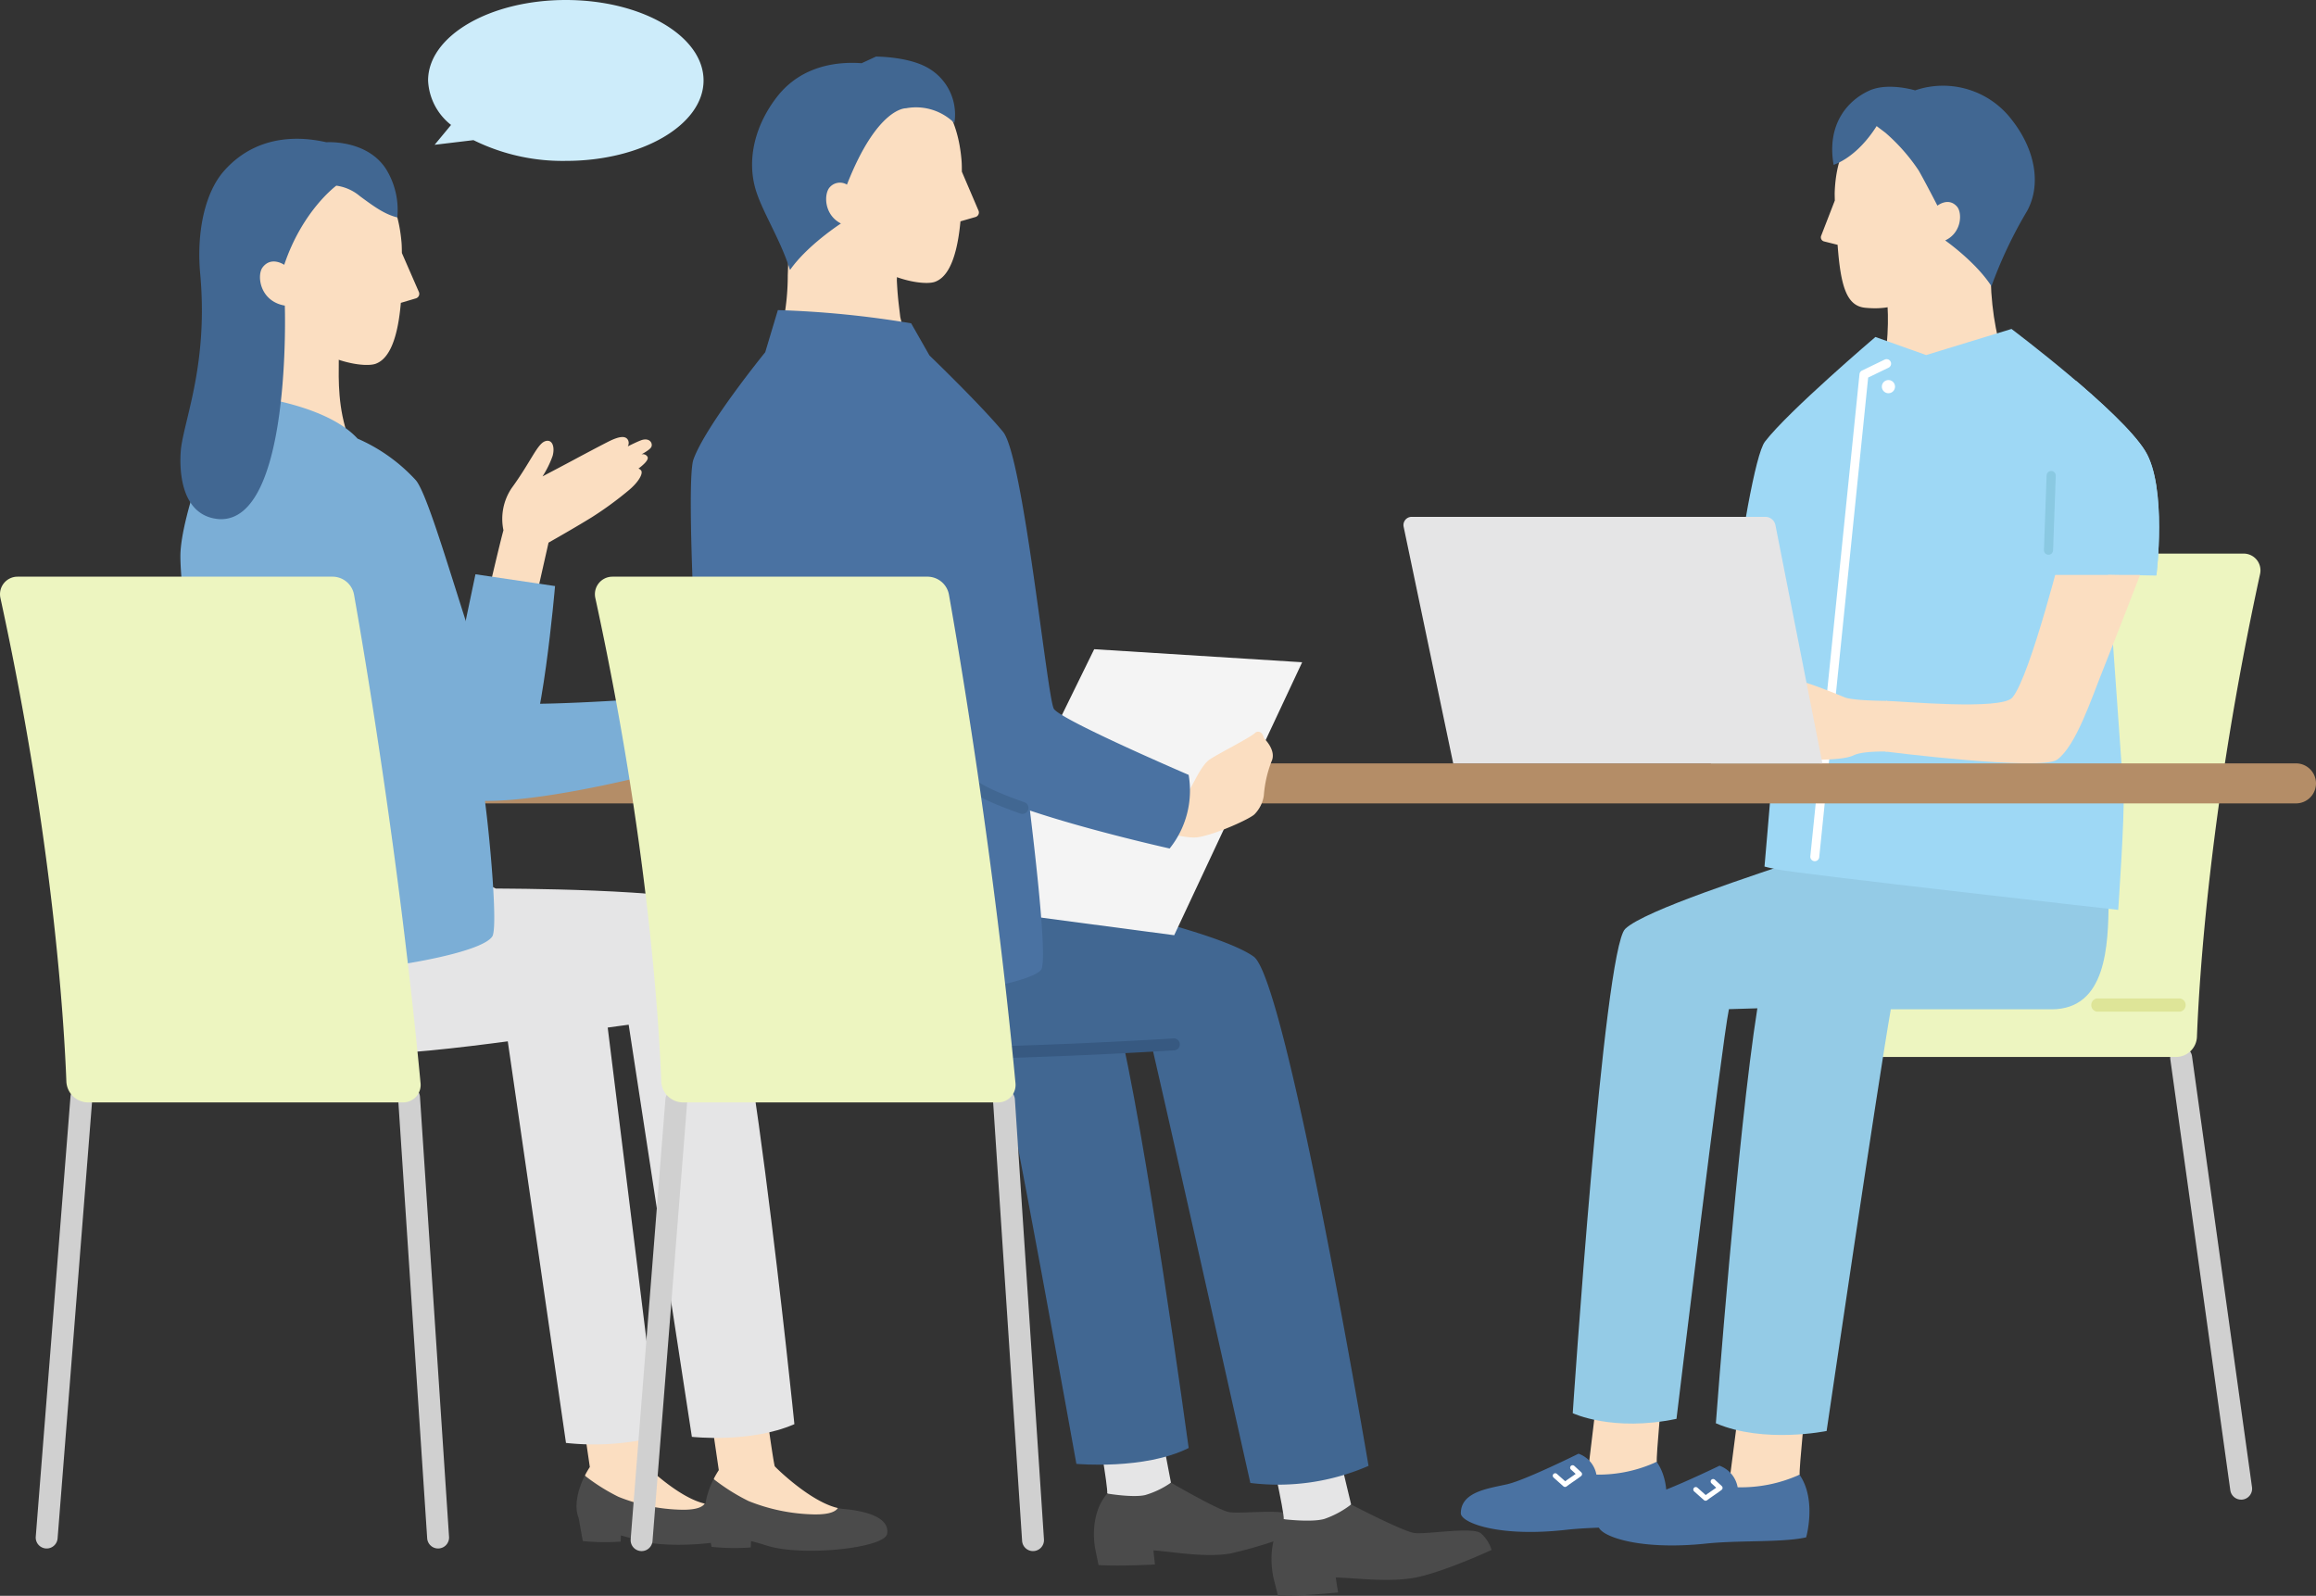 <svg id="Group_1208" data-name="Group 1208" xmlns="http://www.w3.org/2000/svg" xmlns:xlink="http://www.w3.org/1999/xlink" width="368.366" height="253.847" viewBox="0 0 368.366 253.847">
  <rect x="0" y="0" width="368.366" height="253.847" fill="#333333" stroke="none"/>
  <defs>
    <clipPath id="clip-path">
      <rect id="Rectangle_1273" data-name="Rectangle 1273" width="26.605" height="30.887" fill="none"/>
    </clipPath>
    <clipPath id="clip-path-2">
      <rect id="Rectangle_1274" data-name="Rectangle 1274" width="368.366" height="253.847" fill="none"/>
    </clipPath>
  </defs>
  <g id="Group_1203" data-name="Group 1203" transform="translate(0)">
    <path id="Path_893" data-name="Path 893" d="M265.356,194.608a1.744,1.744,0,0,1-1.724-1.5l-9.545-68.58a1.743,1.743,0,0,1,3.452-.481l9.545,68.581a1.744,1.744,0,0,1-1.486,1.966,1.826,1.826,0,0,1-.242.016" transform="translate(91.104 43.942)" fill="#d0d0d0"/>
    <path id="Path_894" data-name="Path 894" d="M271.441,141.676c.346-9.088,2.02-36.759,10.043-73.624a2.668,2.668,0,0,0-2.608-3.232H230.919a3.333,3.333,0,0,0-3.285,2.751c-1.63,9.2-6.9,40.263-10.13,74.4a2.669,2.669,0,0,0,2.657,2.917h47.946a3.333,3.333,0,0,0,3.334-3.208" transform="translate(77.989 23.243)" fill="#edf5c0"/>
    <path id="Path_895" data-name="Path 895" d="M258.985,119h-13.3a1.066,1.066,0,0,1,0-2.091h13.3a1.066,1.066,0,0,1,0,2.091" transform="translate(87.792 41.922)" fill="#dee598"/>
    <path id="Path_896" data-name="Path 896" d="M186.247,174.962l1.606-13.368,10.15.693s-1.1,11.651-.947,12.311l-7.069,5.237-4.623-2.352Z" transform="translate(66.468 57.945)" fill="#fbdec1"/>
    <path id="Path_897" data-name="Path 897" d="M192.586,173.536a22.041,22.041,0,0,0,9.586-2.035c2.738,3.867,1.113,9.715,1.113,9.715-3.69.864-10.324.514-15.506,1.1-10.768,1.219-16.754-1.141-16.755-2.629,0-3.487,4.539-3.96,7.425-4.633s11.293-4.846,11.293-4.846a4.363,4.363,0,0,1,2.845,3.329" transform="translate(61.326 61.033)" fill="#4a72a2"/>
    <path id="Path_898" data-name="Path 898" d="M240.4,47.344c-1.255-1.153-2.346-7.157-2.454-12.127l-.644-8.923-16.545,1.194.773,11.965c.16,2.668.09,9.252-2.061,12.549l9.9,6Z" transform="translate(78.697 9.429)" fill="#fbdec1"/>
    <path id="Path_899" data-name="Path 899" d="M232.174,35.192c-2.235,7.638-6.4,9.8-11.975,9.242-2.941-.3-3.883-3.441-4.364-10.011l-2.156-.542a.669.669,0,0,1-.461-.891l2.174-5.611c-.007-.482-.033-.974-.011-1.486.565-13.116,10.761-13.242,10.761-13.242a11.568,11.568,0,0,1,12.154,8c3.435,9.863-6.123,14.546-6.123,14.546" transform="translate(76.44 4.52)" fill="#fbdec1"/>
    <path id="Path_900" data-name="Path 900" d="M202.786,176.49l1.761-13.682,10.393.8s-1.223,11.924-1.077,12.6l-7.287,5.305-4.716-2.45Z" transform="translate(72.382 58.38)" fill="#fbdec1"/>
    <path id="Path_901" data-name="Path 901" d="M268.915,101.281l-47.466-.935c-8.082,2.78-25.973,8.48-28.988,11.441-3.437,3.375-8.335,77.026-8.335,77.026s6.334,3.026,16.5.9c0,0,7.222-59.874,8.34-65.168l4.523-.135c-3.141,19.762-6.6,66.009-6.6,66.009,7.643,3.285,17.615,1.228,17.615,1.228s8.123-55.21,10.21-67.076h25.56c8.828,0,8.983-10.344,9.1-17.007Z" transform="translate(66.024 35.982)" fill="#94cbe6"/>
    <path id="Path_902" data-name="Path 902" d="M209.276,175.046a22.576,22.576,0,0,0,9.839-2c2.77,3.985,1.056,9.964,1.056,9.964-3.788.853-10.582.435-15.894.99-11.043,1.156-17.153-1.314-17.143-2.837.026-3.574,4.684-4.019,7.646-4.683s11.61-4.866,11.61-4.866a4.47,4.47,0,0,1,2.886,3.435" transform="translate(67.102 61.537)" fill="#4a72a2"/>
    <path id="Path_903" data-name="Path 903" d="M271.25,77.744s1.746-14.061-1.769-19.8c-3.9-6.373-21.274-19.428-21.274-19.428l-13.575,4.152-8.069-2.875S212.741,51.567,209,56.432c-3.1,4.028-8.971,54.37-8.971,54.37l9.987.4c-.2,2.542-1.094,12.829-1.094,12.829s.9.243,1.913.442c4.051.793,54.346,6.451,54.346,6.451s1.028-14.708.852-18.606L263.57,77.607Z" transform="translate(71.726 13.811)" fill="#9ed8f5"/>
    <path id="Path_904" data-name="Path 904" d="M220.318,45.452a1.047,1.047,0,1,0,1.138-.948,1.048,1.048,0,0,0-1.138.948" transform="translate(79 15.957)" fill="#fff"/>
    <path id="Path_905" data-name="Path 905" d="M212.588,121.91h-.008a.714.714,0,0,1-.639-.784l7.82-76.689a.717.717,0,0,1,.4-.571l3.6-1.742a.715.715,0,0,1,.622,1.288l-3.244,1.568-7.781,76.291a.714.714,0,0,1-.776.64" transform="translate(75.996 15.079)" fill="#fff"/>
    <path id="Path_906" data-name="Path 906" d="M220.61,82.349c-.079-.041-7.044-2.956-8.559-2.846a34.333,34.333,0,0,0-8.592,3.307s-1.234.989-.9,1.759a1.066,1.066,0,0,0,1.293.712c-.39.318-1.193,1.088-.924,1.886a1.414,1.414,0,0,0,1.765.876c-.342.456-.831,1.277-.527,1.933.417.9,1.265.692,1.9.558-.254,1.471,1.7,2.084,4.246,1.869,2.475-.209,9.674.329,11.908-.765,1.023-.5,3.229-.617,5.324-.6V82.986c-2.782-.031-6.013-.171-6.929-.637" transform="translate(72.612 28.507)" fill="#fbdec1"/>
    <path id="Path_907" data-name="Path 907" d="M212.189,80.926c.144-1-1.552-.939-3.585-1.787-1.9-.791-6.557-.5-7.335-.414a6.831,6.831,0,0,0-3.82,1.481c-1.382,1.2-1.683,4.933-.414,6.275s2.607,3.974,3.9,4.72c.613.523,3.271.913,4.884,1.2s2.406.291,2.67-.317a1.1,1.1,0,0,0-.3-1.2c.371.058.694.1.925.121a1.056,1.056,0,0,0,.918-1.814c.14.018.27.034.378.042a1.063,1.063,0,0,0,.83-1.9,8.106,8.106,0,0,0-1.257-.72l.107.03c1.879.5,2.686-1.526,1.037-2.083a25.057,25.057,0,0,1-4.209-1.791,5.984,5.984,0,0,1-1.709-1.527,15.384,15.384,0,0,1,3.8.613c1.591.533,3.038.075,3.182-.924" transform="translate(70.364 28.185)" fill="#fbdec1"/>
    <path id="Path_908" data-name="Path 908" d="M209.041,87.223a3.04,3.04,0,0,1-.8-.11,30.817,30.817,0,0,1-5.8-2.134c-.272-.185-.725-.52-1.348-1a.871.871,0,1,1,1.06-1.383c.588.451,1.026.774,1.266.937a30.563,30.563,0,0,0,5.278,1.9c.542.145.791-.056.827-.177.03-.1-.181-.2-.3-.239a25.954,25.954,0,0,1-4.361-1.86,7.12,7.12,0,0,1-2.281-2.178A.872.872,0,0,1,204.029,80a5.348,5.348,0,0,0,1.7,1.643,24.388,24.388,0,0,0,4.057,1.721,1.944,1.944,0,0,1,1.4,2.4,2.176,2.176,0,0,1-2.149,1.463" transform="translate(71.985 28.55)" fill="#f4d3b5"/>
    <path id="Path_909" data-name="Path 909" d="M209.068,88.3c-.062,0-.126,0-.19-.007a21.953,21.953,0,0,1-5.385-1.3,21.172,21.172,0,0,1-2.839-1.773.872.872,0,0,1,1.037-1.4,19.487,19.487,0,0,0,2.575,1.613,20.6,20.6,0,0,0,4.758,1.126c.168.016.288-.037.326-.137.018-.045.027-.114-.088-.2a6.829,6.829,0,0,0-1.019-.588A.871.871,0,1,1,209,84.063a8.369,8.369,0,0,1,1.3.757,1.909,1.909,0,0,1,.678,2.214,2,2,0,0,1-1.91,1.265" transform="translate(71.824 29.994)" fill="#f4d3b5"/>
    <path id="Path_910" data-name="Path 910" d="M208.022,89.431c-.064,0-.128,0-.193-.007a49.239,49.239,0,0,1-5.361-1.014A7.572,7.572,0,0,1,199.956,87a.871.871,0,0,1,1.053-1.388,6.367,6.367,0,0,0,1.9,1.118,48.826,48.826,0,0,0,5.069.962.3.3,0,0,0,.315-.111.135.135,0,0,0,0-.154.871.871,0,0,1,1.436-.988,1.872,1.872,0,0,1,.076,2.015,2.018,2.018,0,0,1-1.774.982" transform="translate(71.577 30.633)" fill="#f4d3b5"/>
    <path id="Path_911" data-name="Path 911" d="M208.071,82.562a5.054,5.054,0,0,1-1.587-.269,13.785,13.785,0,0,0-3.176-.549.871.871,0,0,1,.115-1.738,15.5,15.5,0,0,1,3.614.634,2.407,2.407,0,0,0,1.867-.008c.16-.1.173-.186.177-.215a.872.872,0,0,1,1.725.249,2.043,2.043,0,0,1-.988,1.448,3.319,3.319,0,0,1-1.747.447" transform="translate(72.611 28.569)" fill="#f4d3b5"/>
    <path id="Path_912" data-name="Path 912" d="M28.1,95.747a3.183,3.183,0,1,1,0-6.366H356.247a3.183,3.183,0,1,1,0,6.366Z" transform="translate(8.935 32.05)" fill="#b48d67"/>
    <path id="Path_913" data-name="Path 913" d="M172.218,99.73l-7.883-37.64a1.307,1.307,0,0,1,1.28-1.575h56.256a1.634,1.634,0,0,1,1.6,1.318l7.469,37.9Z" transform="translate(58.917 21.7)" fill="#e5e5e6"/>
    <path id="Path_914" data-name="Path 914" d="M103.576,181.841c-4.372-1-9.82-6.38-10.021-6.626-.215-.262-1.982-13.347-1.982-13.347l-8.787,1.249,1.856,12.695a15.291,15.291,0,0,0-.788,1.352l.481,3.516,15.655,4.2,3.913-1.467Z" transform="translate(29.685 58.043)" fill="#fbdec1"/>
    <path id="Path_915" data-name="Path 915" d="M87.793,181.135c-4.218-.965-9.473-6.153-9.668-6.392s-1.912-12.875-1.912-12.875l-8.479,1.205,1.791,12.246a14.875,14.875,0,0,0-.759,1.3l.393,3.481,15.222,4.258,4.03-2.172Z" transform="translate(24.288 58.043)" fill="#fbdec1"/>
    <path id="Path_916" data-name="Path 916" d="M95.674,83.841A21.182,21.182,0,0,0,88.1,81.47c-1.948-.072-6.711,2.28-8.552,2.971a20.769,20.769,0,0,1-4.928.705l.283,6.389c1.175.235,2.463.686,3.411.815,1.6.215,2.566.208,5.445-.6a15.288,15.288,0,0,1,3.973-.64c1.973-.087,3.475.988,4.731.77,1.077-.187.556-1.263.345-1.629.4.175.734.33.914.423a2.018,2.018,0,0,0,1.856.136c.531-.4.3-1.014.035-1.441.427.306.791.565,1.007.687.759.431,1.542.247,1.424-.773a2.254,2.254,0,0,0-.6-1.081c.773.323,1.592.446,1.922-.073.588-.925-2.577-3.436-3.691-4.292" transform="translate(26.757 29.213)" fill="#fbdec1"/>
    <path id="Path_917" data-name="Path 917" d="M68.819,172.778a30.67,30.67,0,0,0,5.36,3.372,28.378,28.378,0,0,0,10.013,2.05c2.576.048,3.418-.531,3.687-.977a6.14,6.14,0,0,0,.815.135c4.322.4,7.081,1.583,6.754,3.8s-13.042,3.565-18.5,1.825c-.893-.284-1.679-.507-2.39-.691l-.042.977a34.312,34.312,0,0,1-6.023-.088l-.664-3.706c-.674-1.527-.323-4.121.989-6.7" transform="translate(24.202 61.955)" fill="#4b4b4b"/>
    <path id="Path_918" data-name="Path 918" d="M83.91,173.177a31.778,31.778,0,0,0,5.557,3.5A29.452,29.452,0,0,0,99.844,178.8c2.67.05,3.543-.552,3.823-1.012a6.591,6.591,0,0,0,.845.139c4.479.412,7.339,1.64,7,3.941s-13.518,3.694-19.174,1.891c-.927-.3-1.74-.526-2.477-.717l-.045,1.014a35.573,35.573,0,0,1-6.243-.094l-.689-3.841c-.7-1.583-.334-4.271,1.026-6.941" transform="translate(29.596 62.098)" fill="#4b4b4b"/>
    <path id="Path_919" data-name="Path 919" d="M75.238,119.422l8.213,66.234a41.393,41.393,0,0,1-14.7,1.05l-9.429-65.071Z" transform="translate(21.27 42.823)" fill="#e5e5e6"/>
    <path id="Path_920" data-name="Path 920" d="M104.513,107.343c-4.108-2.648-34.458-2.644-34.458-2.644l-5.116-2.5H25.285l-.569,7.65s-3.083,18.668,19.391,20.979c9.533,1.322,33.477-2.725,47.075-4.474l10.051,65.558s9.29,1.049,16.307-2.017c0,0-8.051-79.347-13.026-82.553" transform="translate(8.811 36.647)" fill="#e5e5e6"/>
    <path id="Path_921" data-name="Path 921" d="M27.582,53.438l.852,5.426,10.43,5.482,6.694-7.061c-1.713-4.7-1.594-9.083-1.564-12.4l.23-10.014-14.018-.418s.6,15.768-2.623,18.989" transform="translate(9.89 12.353)" fill="#fbdec1"/>
    <path id="Path_922" data-name="Path 922" d="M35.63,43.419c2.329,6.926,11.988,8.923,14.309,8.046,1.427-.538,3.361-2.376,3.983-9.683l2.392-.711a.752.752,0,0,0,.476-1.022l-2.7-6.191c-.015-.542-.01-1.1-.058-1.668-1.255-14.686-12.7-14.345-12.7-14.345S31.21,16.983,28.073,27.39C24.687,38.619,35.63,43.419,35.63,43.419" transform="translate(9.833 6.392)" fill="#fbdec1"/>
    <path id="Path_923" data-name="Path 923" d="M81.409,51.684c-.39.135-1.177.5-2.126.97a1.087,1.087,0,0,0,.073-.924c-.318-.738-1.22-.818-3.217.2-1.224.622-3.661,1.91-5.35,2.818-1.334.717-3.729,1.979-5.068,2.683a15.511,15.511,0,0,0,1.61-3.267c.384-1.413-.045-2.7-1.171-2.335-1.263.4-2.3,3.28-5.33,7.438A8.765,8.765,0,0,0,59.508,66c-.518,1.837-2.149,8.836-2.149,8.836l7.506,1.168,1.816-8.036s4.083-2.306,6.872-4.031a55.48,55.48,0,0,0,5.755-4.193c1.742-1.413,2.47-2.824,2.079-3.27a.855.855,0,0,0-.406-.283c.852-.64,1.7-1.428,1.432-1.888a.841.841,0,0,0-.965-.367c1.014-.571,1.458-.925,1.585-1.2.261-.565-.264-1.528-1.625-1.057" transform="translate(20.568 18.349)" fill="#fbdec1"/>
    <path id="Path_924" data-name="Path 924" d="M57.288,67.24l12.659,1.875s-2.138,24.976-5.115,27.45-13.7,0-13.7,0Z" transform="translate(18.334 24.111)" fill="#7baed6"/>
    <path id="Path_925" data-name="Path 925" d="M99.619,105.754l-3.224-11.2s-23.1,1.689-24.808.448C68.938,93.086,61.409,63.28,58.58,59.9A27.367,27.367,0,0,0,49.3,53.268c-5.849-6.36-21.034-7.241-21.034-7.241L27.23,50.285s-6.11,15.148-6.11,21.678,2.963,23.1,2.963,35.068v30.453s24.6.526,31.514-.485c5.012-.732,13.742-2.488,15.125-4.529.927-1.368-.372-15.6-1.159-21.569,11.022.071,30.056-5.145,30.056-5.145" transform="translate(7.572 16.504)" fill="#7baed6"/>
    <path id="Path_926" data-name="Path 926" d="M37.728,42.786c-3.99-.686-4.5-4.822-3.527-6.092,1.391-1.822,3.429-.394,3.429-.394,2.917-8.681,8.286-12.593,8.286-12.593a7.323,7.323,0,0,1,3.759,1.674c2.44,1.8,3.968,2.877,5.944,3.379A12.357,12.357,0,0,0,53.785,21c-3.064-4.66-9.445-4.2-9.445-4.2-2.133-.458-10.274-2.236-16.28,4.558-3.021,3.42-4.4,9.67-3.792,16.364,1.27,13.966-2.333,22.586-3.034,27.635,0,0-1.448,10.8,6.032,11.394,11.62.633,10.461-33.966,10.461-33.966" transform="translate(7.574 5.827)" fill="#416792"/>
    <path id="Path_927" data-name="Path 927" d="M52.969,200.7a1.741,1.741,0,0,1-1.736-1.628l-4.623-70a1.742,1.742,0,1,1,3.477-.23l4.623,70a1.741,1.741,0,0,1-1.624,1.853c-.039,0-.077,0-.117,0" transform="translate(16.711 45.619)" fill="#d0d0d0"/>
    <path id="Path_928" data-name="Path 928" d="M5.926,200.7c-.046,0-.092,0-.139-.005a1.741,1.741,0,0,1-1.6-1.873l5.525-70a1.742,1.742,0,1,1,3.474.273l-5.525,70A1.743,1.743,0,0,1,5.926,200.7" transform="translate(1.5 45.619)" fill="#d0d0d0"/>
    <path id="Path_929" data-name="Path 929" d="M10.555,147.8c-.361-9.492-2.11-38.4-10.49-76.9a2.787,2.787,0,0,1,2.724-3.377H52.881a3.482,3.482,0,0,1,3.432,2.875c1.7,9.613,7.211,42.055,10.581,77.71a2.786,2.786,0,0,1-2.776,3.046H14.037a3.482,3.482,0,0,1-3.482-3.35" transform="translate(0 24.21)" fill="#edf5c0"/>
    <path id="Path_930" data-name="Path 930" d="M72.024,0c-12.1,0-21.907,5.728-21.907,12.8a9.516,9.516,0,0,0,3.655,7.074l-2.614,3.159,6.179-.74a31.947,31.947,0,0,0,14.688,3.3c12.1,0,21.907-5.728,21.907-12.794S84.124,0,72.024,0" transform="translate(17.971)" fill="#cdecfa"/>
    <path id="Path_931" data-name="Path 931" d="M140.21,176.594l-2.164-11.352-9.665,1.725s1.841,10.38,1.69,11.358l6.331,3.834Z" transform="translate(46.034 59.253)" fill="#e5e5e6"/>
    <path id="Path_932" data-name="Path 932" d="M159.487,178.807c-1.17-1.125-8.2-.173-9.984-.538s-9.18-4.671-9.18-4.671a13.977,13.977,0,0,1-4.088,1.97c-1.937.462-6.053-.239-6.053-.239-3.066,3.58-1.893,8.874-1.893,8.874l.512,2.5c3.462.219,8.979-.087,8.979-.087s-.173-1.418-.243-2.244c2.973.2,8.176,1.187,12.245.495a70.451,70.451,0,0,0,11.158-3.535,5.366,5.366,0,0,0-1.454-2.528" transform="translate(45.923 62.249)" fill="#4b4b4b"/>
    <path id="Path_933" data-name="Path 933" d="M161.629,179.315l-2.86-11.985-10.21,2.311s2.467,10.964,2.354,12.014l6.931,3.773Z" transform="translate(53.27 60.002)" fill="#e5e5e6"/>
    <path id="Path_934" data-name="Path 934" d="M182.189,180.762c-1.3-1.141-8.741.217-10.661-.084s-10.006-4.525-10.006-4.525a14.878,14.878,0,0,1-4.256,2.3c-2.041.587-6.457.042-6.457.042-3.092,3.962-1.583,9.544-1.583,9.544l.668,2.641c3.7.064,9.558-.531,9.558-.531s-.253-1.5-.368-2.379c3.175.064,8.767.864,13.067-.072,4.532-.988,11.711-4.311,11.711-4.311a5.734,5.734,0,0,0-1.672-2.622" transform="translate(53.377 63.165)" fill="#4b4b4b"/>
    <path id="Path_935" data-name="Path 935" d="M136.007,119.235c4.324,16.784,11.355,68.342,11.355,68.342-7.021,3.524-17.86,2.527-17.86,2.527s-10.427-58.16-13.211-69.612Z" transform="translate(41.7 42.756)" fill="#416792"/>
    <path id="Path_936" data-name="Path 936" d="M85.748,105.625l46.133-1.6c10.35,2.243,31.818,7.04,37.091,10.847,5.21,3.765,18.262,81.005,18.262,81.005a36.024,36.024,0,0,1-18.8,2.717S156.9,147,152.754,129.039c-13.131.747-58.847,3.009-64.116-1.387-6.161-5.139-2.891-22.027-2.891-22.027" transform="translate(30.437 37.301)" fill="#416792"/>
    <path id="Path_937" data-name="Path 937" d="M133.423,76.013l-20.168,41.147,32.893,4.349L166.5,78.089Z" transform="translate(40.611 27.257)" fill="#f4f4f4"/>
    <path id="Path_938" data-name="Path 938" d="M135.075,93.578s6.105,1.763,6.577,1.3,1.811-3.807,3.178-4.75,6.387-3.441,7.258-4.25c.537-.5,1.288-.041,1.391.8h0s2.11,1.954,1.228,3.746a18.9,18.9,0,0,0-1.216,5.426A5.383,5.383,0,0,1,152,98.821c-.761.738-6.065,3.161-8.946,3.632-2.833.462-10.521-2.486-10.521-2.486Z" transform="translate(47.523 30.719)" fill="#fbdec1"/>
    <path id="Path_939" data-name="Path 939" d="M91.931,42.66a38.153,38.153,0,0,0,.772-7.679l.4-10.453,17.344.659L110.051,35.8c.151,3.026.342,3.99.545,5.843l2.261,9.393L102.525,57.4,90.894,50.412Z" transform="translate(32.593 8.795)" fill="#fbdec1"/>
    <path id="Path_940" data-name="Path 940" d="M101.152,33.729c2.265,6.921,11.874,8.988,14.193,8.132,1.425-.526,3.368-2.341,4.047-9.616l2.39-.689a.749.749,0,0,0,.482-1.015l-2.647-6.191c-.011-.539,0-1.091-.043-1.663-1.134-14.643-12.54-14.4-12.54-14.4s-10.075-.94-13.286,9.4c-3.463,11.162,7.4,16.033,7.4,16.033" transform="translate(33.372 2.965)" fill="#fbdec1"/>
    <path id="Path_941" data-name="Path 941" d="M82.522,105.708c-.432-6.052-2.539-42.014-1.22-45.657C83.276,54.6,92.714,43.01,92.714,43.01l2.009-6.7a156.265,156.265,0,0,1,21.2,2.1l2.909,5.111s8.188,7.88,11.708,12.154c3.223,3.914,7.024,42.291,8.077,44.053s21.441,10.515,21.441,10.515a14.746,14.746,0,0,1-3.024,11.712s-12.654-2.819-22.217-6.039c1.3,10.752,2.708,24.15,1.765,25.34-2.629,3.322-35.708,7.724-54.694,3.06,0,0,1.132-31.559.629-38.6" transform="translate(28.999 13.018)" fill="#4a72a2"/>
    <path id="Path_942" data-name="Path 942" d="M118.178,124.695h.029c14.022-.412,26.405-1.205,26.529-1.212a.952.952,0,0,0-.122-1.9c-.124.008-12.476.8-26.462,1.209a.952.952,0,0,0,.027,1.9" transform="translate(42.035 43.597)" fill="#375981"/>
    <path id="Path_943" data-name="Path 943" d="M124.019,104.4a.952.952,0,0,0,.315-1.85c-5.551-1.945-7.59-3.247-8.325-4-2.028-2.073-5.031-18.175-6.446-27.837A.952.952,0,0,0,107.68,71c.383,2.619,3.841,25.695,6.97,28.892,1.292,1.319,4.254,2.778,9.056,4.46a.936.936,0,0,0,.314.054" transform="translate(38.608 25.068)" fill="#416792"/>
    <path id="Path_944" data-name="Path 944" d="M102.176,33.175c-2.752-1.418-2.71-4.774-1.759-5.778a2.156,2.156,0,0,1,2.72-.406c4.854-12.371,9.385-12.142,9.385-12.142a8.683,8.683,0,0,1,7.7,2.349,8.524,8.524,0,0,0-4.373-8.866c-3.119-1.72-8.093-1.708-8.093-1.708L105.471,7.68c-3.474-.261-9.444.182-13.458,5.349-3.415,4.4-4.831,9.76-3.426,14.65,1.022,3.557,4.005,8.066,5.491,12.9,2.77-3.966,8.1-7.4,8.1-7.4" transform="translate(31.572 2.375)" fill="#416792"/>
    <path id="Path_945" data-name="Path 945" d="M122.618,201.006a1.741,1.741,0,0,1-1.736-1.628l-4.623-70a1.742,1.742,0,1,1,3.477-.23l4.623,70A1.741,1.741,0,0,1,122.734,201c-.039,0-.077,0-.117,0" transform="translate(41.686 45.728)" fill="#d0d0d0"/>
    <path id="Path_946" data-name="Path 946" d="M75.577,201.005c-.048,0-.092,0-.14-.005a1.741,1.741,0,0,1-1.6-1.873l5.525-70a1.742,1.742,0,0,1,3.474.273l-5.525,70a1.742,1.742,0,0,1-1.734,1.606" transform="translate(26.474 45.728)" fill="#d0d0d0"/>
    <path id="Path_947" data-name="Path 947" d="M80.2,147.8c-.361-9.492-2.11-38.4-10.49-76.9a2.787,2.787,0,0,1,2.724-3.377H122.53a3.482,3.482,0,0,1,3.432,2.875c1.7,9.613,7.211,42.055,10.581,77.71a2.786,2.786,0,0,1-2.776,3.046H83.686A3.482,3.482,0,0,1,80.2,147.8" transform="translate(24.975 24.21)" fill="#edf5c0"/>
    <path id="Path_948" data-name="Path 948" d="M184.838,171.847l1.106,1.02c-.5.406-1.8,1.24-2.307,1.648l-1.562-1.391" transform="translate(65.289 61.621)" fill="none" stroke="#fff" stroke-linecap="round" stroke-linejoin="round" stroke-width="0.791"/>
    <path id="Path_949" data-name="Path 949" d="M201.291,173.462l1.106,1.02c-.5.406-1.8,1.24-2.307,1.648l-1.562-1.391" transform="translate(71.188 62.2)" fill="none" stroke="#fff" stroke-linecap="round" stroke-linejoin="round" stroke-width="0.791"/>
    <path id="Path_950" data-name="Path 950" d="M220.85,88.811c2.365.035,18.333,1.542,20.081-.53,2.879-3.41,8.26-25.032,8.26-25.032l12.714,3.8s-5.016,12.987-6.557,16.811c-1.856,4.6-4.273,12.078-7.294,14.3-2.519,1.849-27.341-1.293-27.341-1.293Z" transform="translate(79.143 22.68)" fill="#fbdec1"/>
  </g>
  <g id="Group_1205" data-name="Group 1205" transform="translate(319.938 60.563)">
    <g id="Group_1204" data-name="Group 1204" clip-path="url(#clip-path)">
      <path id="Path_951" data-name="Path 951" d="M271.25,77.744s1.746-14.061-1.769-19.8c-3.9-6.373-21.274-19.428-21.274-19.428l-13.575,4.152-8.069-2.875S212.741,51.567,209,56.432c-3.1,4.028-8.971,54.37-8.971,54.37l9.987.4c-.273,3.407-3.03,11.976.819,13.271,3.425,1.152,17.626,2.375,25.956,2.974s25.816,6.736,29.39,2.444c1.693-2.035.658-13.085-.148-17.573L263.57,77.607Z" transform="translate(-248.211 -46.752)" fill="#9ed8f5"/>
    </g>
  </g>
  <g id="Group_1207" data-name="Group 1207">
    <g id="Group_1206" data-name="Group 1206" clip-path="url(#clip-path-2)">
      <line id="Line_199" data-name="Line 199" x1="0.425" y2="11.87" transform="translate(325.821 75.647)" fill="none" stroke="#8ac9e2" stroke-linecap="round" stroke-linejoin="round" stroke-width="1.457"/>
      <path id="Path_952" data-name="Path 952" d="M220.409,10.809c2.989-1.346,7.277-.033,7.277-.033a13.74,13.74,0,0,1,15.432,4.75c3.661,4.674,4.686,10.241,2.375,14.449a69.723,69.723,0,0,0-5.665,11.956c-2.462-3.845-7.354-7.285-7.354-7.285,2.648-1.234,2.736-4.4,1.878-5.38-1.364-1.56-3.115-.151-3.115-.151s-1.917-3.729-2.979-5.589a29.876,29.876,0,0,0-5.311-6.025l-1.382-1.042c-.894,1.436-3.307,4.83-6.838,6.172-1.141-6.49,2.258-10.278,5.683-11.821" transform="translate(76.916 3.599)" fill="#416792"/>
    </g>
  </g>
</svg>
